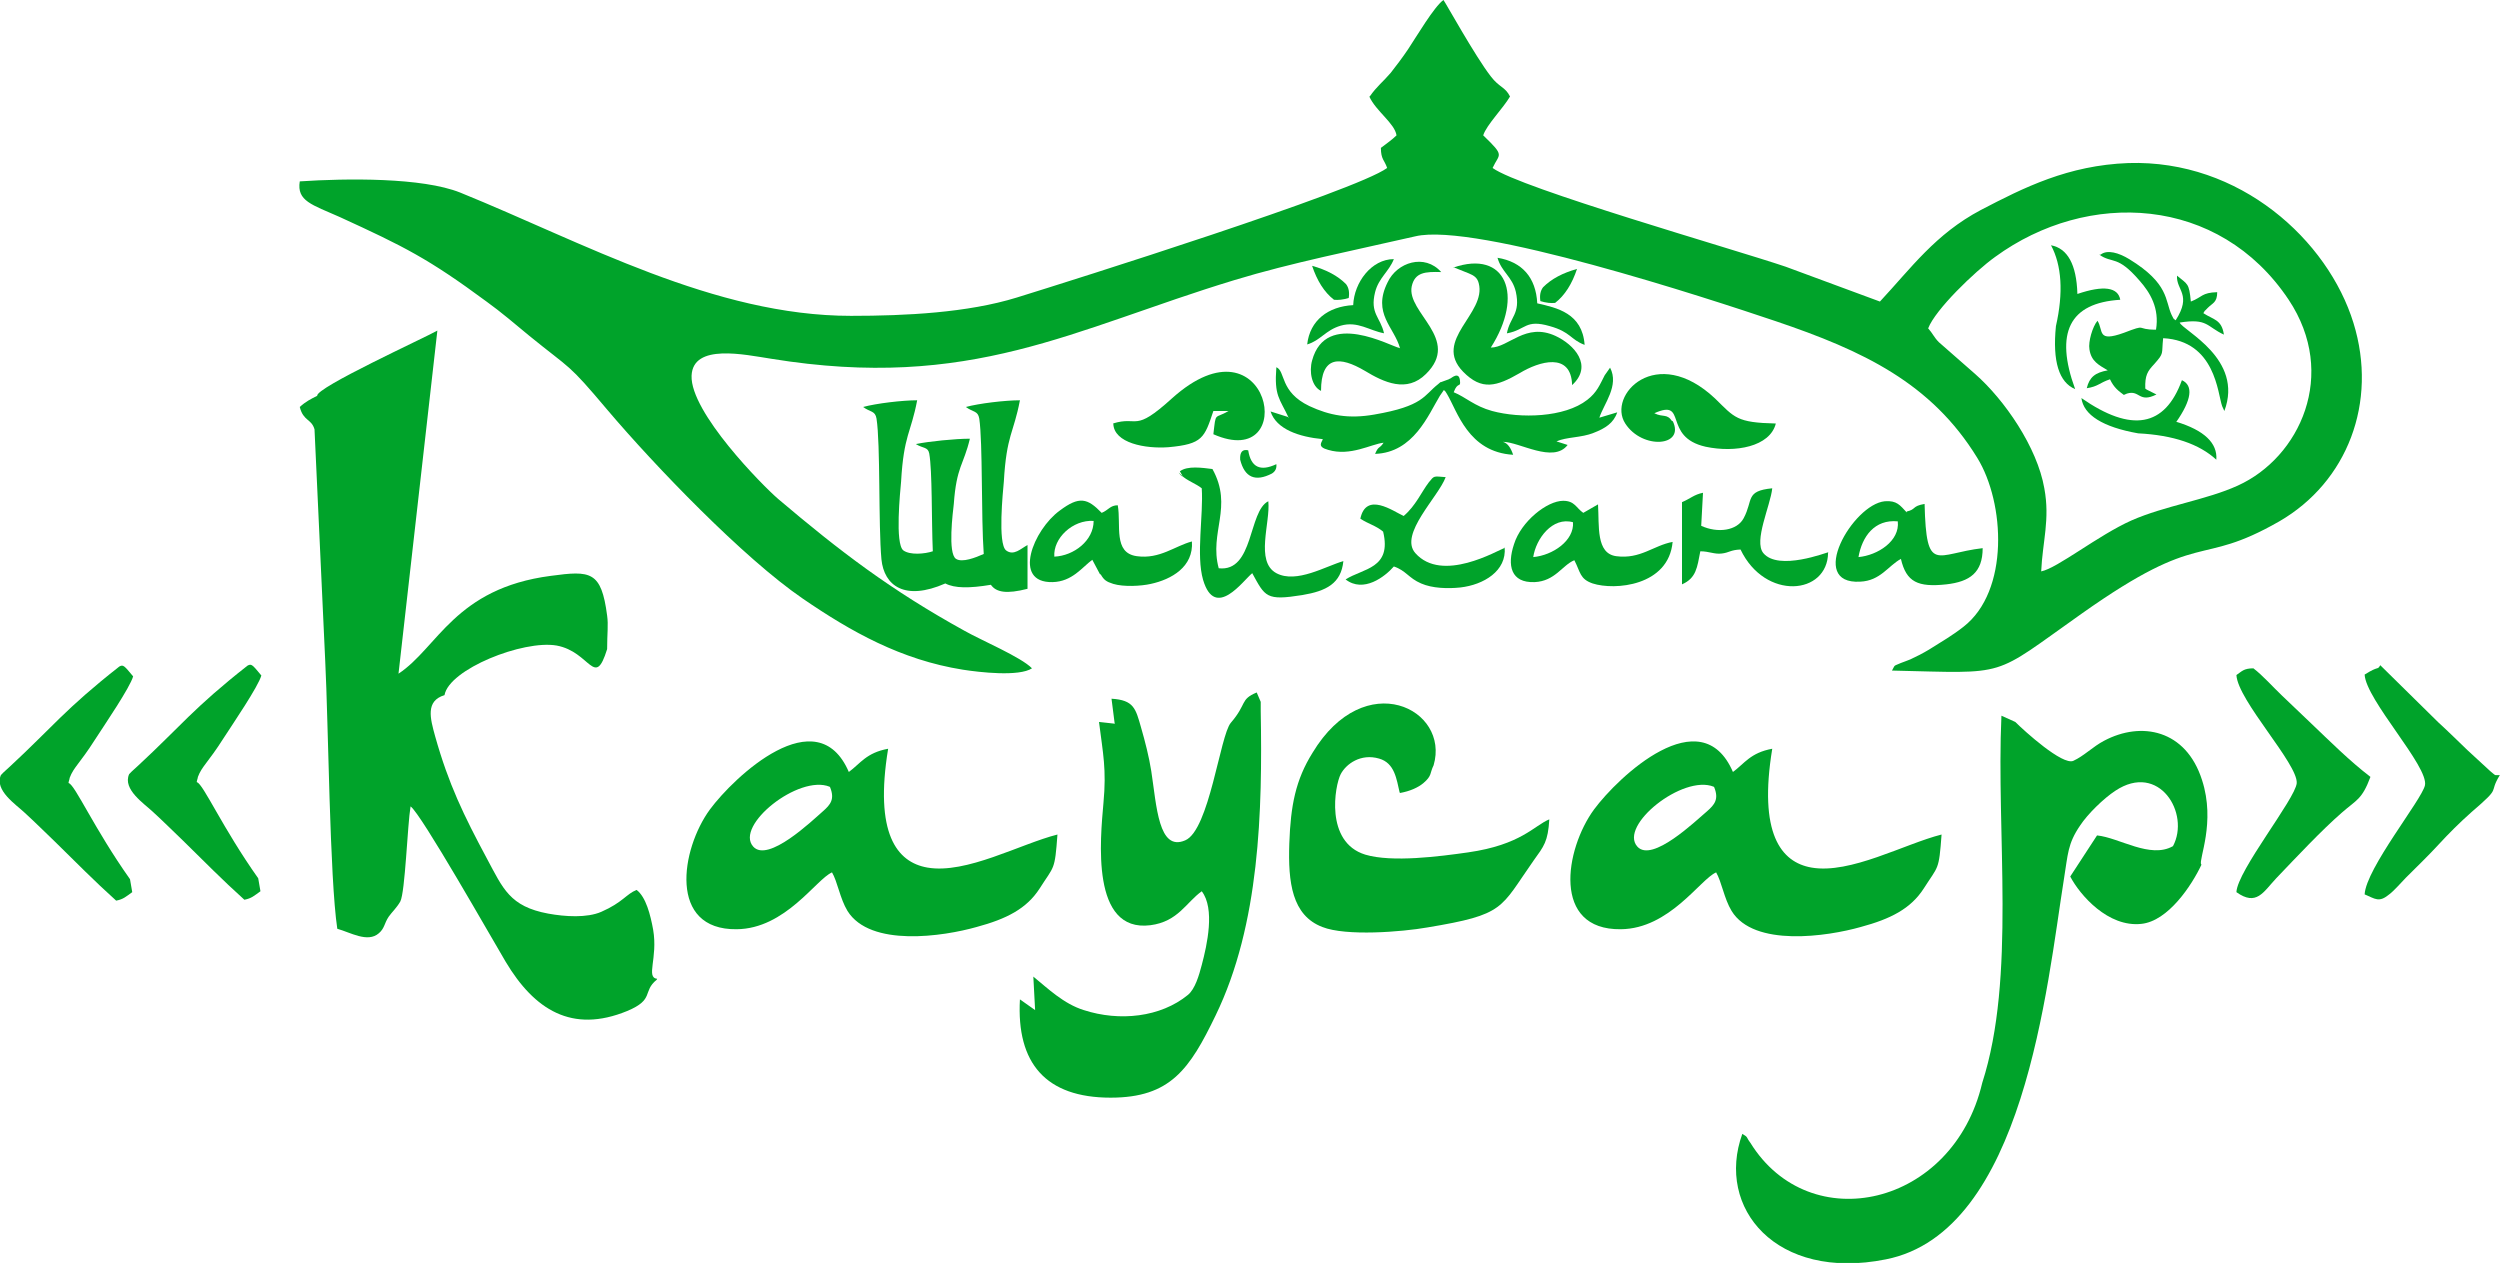 <?xml version="1.0" encoding="UTF-8"?> <svg xmlns="http://www.w3.org/2000/svg" id="Layer_2" version="1.1" viewBox="0 0 559.6 282.7"><defs><style> .st0 { fill: #00a32a; fill-rule: evenodd; } </style></defs><g id="Layer_1-2"><path class="st0" d="M306.5,21.6c1.5,3.3,5.7,6,6.1,8.7-.9.9-2.3,1.9-3.5,2.8,0,2.6.8,2.7,1.4,4.5-7.1,5.2-70.3,25.1-82.9,29-11,3.4-24.8,4.1-37.1,4.1-30.6,0-59.9-16.4-87.5-27.6-8.5-3.4-25.4-3.2-35.9-2.5-.7,4.4,2.7,5.2,9,8,14.4,6.6,19.8,9.3,32.8,18.9,3.2,2.3,6.6,5.2,9.5,7.6,9.7,7.9,8.5,5.9,17.6,16.7,10.6,12.5,30.4,33.1,43.7,42.2,10.8,7.4,22,13.7,35.8,15.9,3.8.6,12.6,1.6,15.5-.3-2.4-2.5-11.4-6.3-15.1-8.4-16.5-9.1-27.9-17.8-41.7-29.5-3.5-3-19.7-19.4-19.4-27.6.3-7.3,11.9-4.7,17.8-3.8,44.8,7.3,67.5-6.6,103.7-17.6,12.8-3.9,27-6.7,40.5-9.8,13.4-3.2,65.6,13.9,80.7,19,19.5,6.6,34.8,13.8,45.1,30.6,6.2,10.1,7.2,29.8-3.1,37.8-2.4,1.9-5,3.4-7.7,5.1-1.5.9-2.7,1.5-4.2,2.2-.8.3-1.5.6-2.1.8-1.8.8-1.2.3-2,1.7,26.5.6,22,1.7,42.4-12.7,27.4-19.4,25.8-10.1,44.3-20.7,15.2-8.8,22.1-26.6,16.6-44.4-5.7-18.5-25.4-36.6-50.4-35.8-13.5.5-23.4,5.5-33,10.5-10.2,5.4-15.6,13-22.6,20.5l-21.1-7.8c-11.5-3.9-59.5-17.6-65.6-22.1,1.5-3.3,2.9-2.5-2.1-7.3.7-2.3,4.5-6.1,6-8.7-1.1-2.2-2.4-2-4.3-4.5-3.5-4.5-10.3-16.8-10.6-17.1-2.1,1.5-6.1,8.3-7.9,11-1.2,1.8-2.8,3.9-3.9,5.3-1.7,2-3.1,3-4.7,5.3h0ZM431.6,73.5c1.6-4.2,10.4-12.7,15-16,20.7-15.1,50.1-13.8,65.7,9.6,11.1,16.7,2.5,35.3-11.4,41.6-7,3.2-16.3,4.5-23.8,7.8-7.4,3.3-16.6,10.7-20.2,11.4.3-6.7,2-11.6.7-18.6-1.6-9.2-8.9-19.8-15.5-25.6l-8.1-7.1c-1.1-1.1-1.4-2-2.4-3.1h0Z"></path><path class="st0" d="M147.1,219.1c-2.6-.3.2-4.6-.9-11-.6-3.3-1.6-7.3-3.7-8.9-2.3.9-3.1,2.8-7.9,4.9-3.2,1.4-8.1,1.1-11.9.4-8.6-1.6-10.1-5.6-13.7-12.3-5.2-9.7-8.6-16.7-11.6-27.4-1.1-4-2.2-7.9,2.1-9.2,1-5.8,17.6-12.4,25.1-11.1,7.6,1.4,8.5,9.8,11.3.8,0-3.5.3-5.4,0-7.5-1.3-10-3.7-10.1-12.6-8.9-21.5,2.8-25.3,16.1-34.1,21.9l8.7-76.8c-2.8,1.6-27.3,12.8-26.9,14.6-1.4.7-2.6,1.3-3.9,2.5.8,3.2,2.6,2.6,3.3,5l2.4,51.9c.7,13.9,1,48.6,2.7,59.9,2.9.8,6.8,3.2,9.3,1,1.3-1.1,1.2-2.2,2.2-3.7.7-1,1.8-2,2.6-3.4,1.1-2.1,1.6-17.2,2.3-21.3,2.4,1.7,18.2,29.6,21.3,34.8,6.4,10.7,14.8,16.1,27.2,11,6.2-2.6,3.3-4.3,6.6-7h0Z"></path><path class="st0" d="M492.7,193.5c-.6-1.1,3.3-9.4.2-18.9-3.6-11.3-13.6-13.2-21.9-8.8-2.5,1.3-4.5,3.4-6.9,4.5-2.4,1.1-11-6.7-13-8.7l-3.1-1.4c-1.2,26.3,3.3,58.6-4.3,82.2-6.5,27.7-38.6,34.9-51.9,13.4-1-1.3-.4-1.2-1.8-2-6,16.6,7.6,33,32.1,28.1,31-6.1,36.1-61.4,39.9-85.2.9-5.5.8-7.8,3.6-11.9,1.7-2.6,5.3-6.1,7.9-7.8,9.8-6.5,16.8,5.1,12.9,12.4-5.1,2.9-12-1.9-17-2.4l-6,9.2c2.2,4.2,8.5,11.4,15.9,10.6,6-.6,11.3-8.6,13.5-13.3h0Z"></path><path class="st0" d="M384.1,195.2c1.3,2.2,1.8,5.9,3.5,8.7,5,8.2,21.5,5.7,28.9,3.6,6.7-1.8,11.2-4.1,14.1-8.6,3.3-5.2,3.4-3.9,4-12.1-8.3,2.1-20.4,8.9-29.1,7.4-6.9-1.2-11.9-7.7-8.8-26.6-4.9.9-6.2,3.3-8.8,5.2-7.1-16.5-25.7,1.1-31.1,8.4-6.5,8.9-9.5,27,6,26.8,10.9-.1,17.8-11.2,21.3-12.7h0ZM383.7,176.2c1.1,2.7.1,3.9-1.6,5.4-2.5,2.1-12.3,11.6-15.6,7.9-4.2-4.7,10.2-16.2,17.1-13.4Z"></path><path class="st0" d="M249.6,162l-3.6-.4c.9,7.1,1.7,10.6,1,18.1-.7,8.1-2.9,29.1,10.5,27.4,6.2-.8,8-5.1,11.5-7.6,3,3.9,1.2,12,0,16.5-.6,2.3-1.5,5.4-3.1,6.7-6.1,5-15.3,6-23.3,3.4-4.5-1.4-8-4.8-11.3-7.5l.4,7.5-3.4-2.4c-.8,14.3,5.8,22,20.3,22,13.4,0,17.7-6.4,23.5-18.4,9.9-20.4,10.5-45.8,10.1-68.1,0-.3,0-1.9,0-2.1l-.9-2.1c-3.8,1.6-2.1,2.5-5.8,6.8-2.4,2.8-4.8,24-10.2,26.3-6,2.6-6.4-7.7-7.6-15.5-.5-3.2-1.4-6.7-2.3-9.8-1.2-4.2-1.6-6.1-6.6-6.4l.7,5.5h0Z"></path><path class="st0" d="M313.4,177.5c2.2-.4,4-1.2,5.2-2.2,2-1.7,1.4-2.2,2.3-4,3.7-12.6-15.4-22.2-27.1-2.8-3.8,6.1-4.9,11.8-5.2,20.3-.3,8.7.6,16.1,7.4,18.7,5.3,2.1,17.8,1.1,23.5.1,17.5-2.9,16.2-4.2,23.8-15,2.3-3.2,3.2-4.2,3.5-9.2-3.4,1.4-6.3,5.7-18.2,7.4-6.3.9-17,2.3-23,.5-9.1-2.8-6.8-15.5-5.5-18,1.2-2.3,4.5-4.7,8.6-3.5,3.5,1,3.9,4.6,4.6,7.6h0Z"></path><path class="st0" d="M57.8,196.6c-8-11.3-12.3-21.1-13.7-21.5-.2,0,.2-.9.2-1.2.9-2.4,2.2-3.1,5.7-8.6,2.2-3.4,7.8-11.6,8.5-14.1-2-2.4-2.2-2.7-3.1-2.2-12.1,9.5-15,13.6-24.5,22.4-.6.6-1.4,1.2-2,1.9-1.5,3.4,3.4,6.6,5.3,8.4,2.4,2.2,4.4,4.2,6.8,6.5,4.7,4.6,8.7,8.7,13.7,13.2,1.6-.3,2.2-.9,3.6-1.9l-.5-2.9h0Z"></path><path class="st0" d="M288.5,93.4l-4.1-1.3c1.3,4,6.4,5.7,11.7,6.2-.2.7-1.4,1.7,1.2,2.4,5,1.5,9.6-1.3,12.4-1.6-1,1.5-1.1.6-1.9,2.5,8.6-.3,11.9-8.7,14.5-13l.9-1.3c.4.4.3.2.7.9,2.3,3.8,4.7,13,14.8,13.6-.5-1.5-1.2-2.6-2.3-2.9,3.7,0,11.3,4.9,14.5.7l-2.5-.8c2.2-1,5.6-.8,8.3-1.9,2.6-1,4.5-2.2,5.3-4.6l-4,1.2c1-3.1,4.5-7.2,2.4-11.2l-1.2,1.7c-1.1,2.1-1.7,3.8-3.9,5.5-5.1,4-15,4.2-21.3,2.5-4-1.1-5.9-3.1-8.6-4.2.9-2.5,1.6-.9,1.4-2.6-.2-2.2-2-.5-2.1-.5-.1,0-.2.1-.4.2l-1.1.4c-1.4.6-.2-.2-1.3.7-3.2,2.5-3.2,4.9-14.3,6.8-5.7,1-10,.2-14.5-1.9-6.7-3.2-5.3-7.8-7.4-8.7-.5,6.5.7,6.9,2.8,11.4h0Z"></path><path class="st0" d="M559.6,173.5c-1.5,0-.8.2-2.2-.9l-5.1-4.7c-2.3-2.2-4.2-4.1-6.5-6.2l-13-12.8c-.7,1.2-.2,0-3.5,2.1.3,5.7,14.4,20.6,13.5,24.8-.7,3.2-13.2,18.6-13.5,24.4,2.4,1,3.2,1.9,5.5,0,1.2-.9,2.7-2.7,3.7-3.7,2.7-2.7,5.1-5,7.3-7.4,2.4-2.6,4.7-4.9,7.4-7.3,7-6,3.7-3.9,6.3-8.2h0Z"></path><path class="st0" d="M530.6,173.9c-4.7-3.6-9.1-8-13.3-12-2.3-2.2-3.8-3.6-6.5-6.2-1.9-1.8-4.4-4.6-6.4-6.1-2.2,0-2.6.7-3.8,1.5.3,5.7,13.8,19.9,13.5,24.2-.3,3.5-13.3,19.6-13.5,24.4,4.5,3.2,6,0,8.9-3.1,4.5-4.7,10.1-10.7,14.7-14.7,3.3-2.9,4.5-2.9,6.4-8h0Z"></path><path class="st0" d="M469.9,57c3,2.1,4,0,9,5.8,2.4,2.7,4.5,6.2,3.7,11-4.8,0-1.7-1.4-7.2.7-6.1,2.2-4.5-.5-5.9-2.7-1.1,1.3-2.1,4.7-1.8,6.4.4,2.7,2.1,3.5,4.1,4.7-2.8.5-4.1,1.5-4.7,4,2.6-.4,2.8-1.2,5.2-2,.9,1.9,1.9,2.6,3.1,3.5l.7-.3c2.9-.9,2.6,2.2,6.6.2l-2.2-1.1c0,0-.2-.2-.3-.2-.1-3,.5-3.9,2-5.5,2.3-2.6,1.6-2.1,2-5.8,11.7.6,12.2,12.4,13.2,15.2l.5,1.1c4.4-11.7-9.3-18-10-19.8,6.3-1,6,.9,9.9,2.7-.5-3.4-2.3-3.3-4.6-4.8.6-1-.1,0,1-1.2,1.1-1.1,2.1-1.2,2.1-3.5-3.5.1-3.3,1.1-5.9,2.1-.4-4.2-.7-3.8-3.1-5.8-.2,3.3,3.4,4.2-.3,10-.5-.5-.2.2-.9-1.2-1.5-3.2-.5-7-9.5-12.5-2.3-1.4-4.9-2.2-6.4-1h0Z"></path><path class="st0" d="M313.3,77.9c-1.9-.3-16.5-8.7-19.6,2.8-.7,2.5-.1,5.8,2,6.8,0-7.9,4.2-7.8,9.8-4.5,4.3,2.6,9.4,5,13.7.7,7.9-7.8-4.4-13.7-3.2-19.6.7-3.2,3.1-3.3,6.6-3.2-3.7-4.2-9.9-2.2-12,2.3-3.5,7,1.5,10,2.8,14.8h0Z"></path><path class="st0" d="M246.4,128.6c.7,1.2,1.2,1.6,2.8,2.1,2.3.7,6.2.5,8.4,0,4.6-1,9.6-3.8,9.2-9.5-3.8,1-7.2,4-12.3,3.3-5.4-.7-3.5-7-4.3-11.4-1.7,0-2.1,1.1-3.6,1.7-3.2-3.3-5-3.8-9.4-.5-5.9,4.3-10.7,16.2-1.6,16,4.4-.1,6.6-3.3,8.9-5l1.7,3.2h0ZM236,124.6c-.3-4.1,4.1-8.3,8.8-8,0,4.4-4.4,7.8-8.8,8Z"></path><path class="st0" d="M352.4,125.4c1.4,2.7,1.2,4.2,4.1,5.2,4.9,1.6,17,.6,17.9-9.3-4.3.8-7.2,3.9-12.6,3.2-4.6-.6-3.8-6.8-4.1-11.6l-3.3,1.9c-1.6-1.1-1.9-2.7-4.5-2.7-3.6,0-9.4,4.6-11,9.7-1.6,4.8-.7,8.7,4.6,8.5,4.6-.2,6.2-3.8,8.9-4.9h0ZM343.2,124.7c.6-4.1,4.3-9.1,8.9-7.8.3,4.1-4.5,7.4-8.9,7.8Z"></path><path class="st0" d="M325.3,59.8l3.5,1.4c1.2.5,1.9,1,2.2,2.2,1.8,6.8-10.4,12.7-3.5,19.8,4.2,4.3,7.5,3.3,12.7.3,4.3-2.6,11.5-4.8,11.7,2.7,4.8-4.4.4-9.1-3.7-11-6.7-3.1-10.5,2.6-14.5,2.6,7.5-11.7,3.4-22-8.4-17.9h0Z"></path><path class="st0" d="M249.2,94.8c.1,4.4,7.2,5.7,12.4,5.3,7.6-.7,8-2.1,10-8.1h3.4c-3.2,1.9-2.8,0-3.4,5.2,19.5,8.6,12.7-27.8-9.3-8-8.6,7.8-7.4,3.8-13.2,5.6h0Z"></path><path class="st0" d="M374.3,94.3c-1.2-1.8-2-.8-4-1.8,7.6-3.4,1.7,5.3,11.5,7.5,6.6,1.4,14.4,0,15.7-5.2-8.8-.2-9.2-1.3-13.6-5.6-13.2-12.4-24.2-.7-20.1,5.6,3.8,5.9,13.5,5.2,10.6-.6h0Z"></path><path class="st0" d="M426.8,114.7c-1.5-1.6-2.2-2.7-4.9-2.5-7.2.7-17.5,18.7-5.5,18,4.5-.2,6.2-3.5,9.1-5.1,1.2,5.2,3.8,6.4,10.2,5.7,5.2-.6,8.1-2.6,8.1-8.1-10.5,1.2-12.6,6-13-9.9-2.9.5-1.8,1.2-4,1.7h0ZM416,124.7c.8-4.6,3.6-8.5,8.8-8,.5,4.4-4.5,7.6-8.8,8Z"></path><path class="st0" d="M271.5,105c-2.4-.3-5.7-.8-7.4.5,1.9,3-1.6-1.1.4.9,1,1.1,3.3,1.9,4.5,2.9.4,6-1.3,15,.3,20.5,2.7,9.1,9,.1,11-1.5,2.9,5.3,3.1,6.2,11.2,4.9,5.4-.9,8.7-2.6,9.2-7.6-3.9,1.1-10.5,5.1-15,2.7-4.8-2.6-1.3-11.3-1.8-16.1-4.5,2.2-3.2,15.9-11.1,15-2.2-8.1,3.3-13.7-1.4-22.2h0Z"></path><path class="st0" d="M409.3,123.6c-.3,0-11.2,4.3-14.6.2-2.2-2.7,1.6-10.6,2-14.5-6.1.6-4.2,2.6-6.4,6.7-1.5,2.8-5.8,3.4-9.5,1.7l.4-7.4c-2,.4-2.8,1.3-4.7,2.1v18.4c3.2-1.4,3.4-3.8,4.1-7.4,2,0,3.1.7,4.8.5,1.7-.2,1.9-.8,4.2-.9,5.5,11.5,19.5,10.2,19.6.7h0Z"></path><path class="st0" d="M336.9,122.6c-1.7.6-14.1,8-20.1,1.2-3.7-4.2,5.2-12.6,6.8-17-2.8-.2-2.5-.4-3.8,1.2-1.6,2.1-2.9,5.2-5.6,7.5-2.4-1.1-8.4-5.5-9.7.6,1.8,1.2,3.4,1.5,5.1,2.9,2,8.3-4.5,8.2-8.4,10.7,4,3.1,8.8-.6,10.8-2.9,2.7.9,3.3,2.6,6.1,3.8,2.5,1.1,6,1.2,8.8.9,5.2-.6,10.4-3.7,9.9-9h0Z"></path><path class="st0" d="M337.4,74.6c4.2-.8,4-3.2,9.5-1.6,4.7,1.3,4.6,3,7.8,4.2-.5-7.1-6.2-8.3-10.6-9.3-.3-5.8-3.4-9.3-8.9-10.2.9,3.2,3.3,4.2,4.1,7.6,1.1,5-1.3,5.6-2,9.3h0Z"></path><path class="st0" d="M302.9,68.3c-5.6.3-9.7,3.4-10.3,8.8,3-.9,4.1-3.2,7.5-4.2,3.8-1.1,6.4,1.1,9.7,1.7-.8-3.6-3.2-4.4-2-9.2.8-3.2,3.1-4.6,4.2-7.4-5,0-8.9,5.2-9.1,10.3Z"></path><path class="st0" d="M186.2,195.2c1.3,2.2,1.8,5.9,3.5,8.7,5.1,8.2,21.5,5.7,28.9,3.6,6.7-1.8,11.2-4.1,14.1-8.6,3.3-5.2,3.4-3.9,4-12.1-8.3,2.1-20.4,8.9-29.1,7.4-6.9-1.2-11.9-7.7-8.8-26.6-4.9.9-6.2,3.3-8.8,5.2-7.1-16.5-25.7,1.1-31.1,8.4-6.5,8.9-9.4,27,6,26.8,10.9-.1,17.8-11.2,21.3-12.7h0ZM185.8,176.2c1.1,2.7.1,3.9-1.6,5.4-2.4,2.1-12.3,11.6-15.6,7.9-4.2-4.7,10.2-16.2,17.1-13.4h0Z"></path><path class="st0" d="M29.1,196.8c-8-11.3-12.3-21.1-13.7-21.5-.2,0,.2-.9.2-1.2.9-2.4,2.2-3.1,5.7-8.6,2.2-3.4,7.8-11.6,8.5-14.1-2-2.4-2.2-2.7-3.1-2.2-12.1,9.5-15,13.6-24.5,22.4-.6.6-1.4,1.2-2,1.9-1.5,3.4,3.4,6.6,5.3,8.4,2.4,2.2,4.4,4.2,6.8,6.5,4.7,4.6,8.7,8.7,13.7,13.2,1.6-.3,2.2-.9,3.6-1.9l-.5-2.9h0Z"></path><path class="st0" d="M465,65.7c-.2-6.5-2.2-10.1-5.9-10.8,2.4,4.5,2.8,10.6,1.1,18.1-.8,7.9.7,12.6,4.3,14.1-4.6-12.6-1.3-19.3,10.1-20-.5-2.8-3.7-3.3-9.6-1.3h0Z"></path><path class="st0" d="M487.1,94.4c6.3,1.9,9.3,4.8,9,8.5-3.8-3.5-9.6-5.5-17.5-5.9-7.9-1.4-12.2-4.1-12.7-7.9,11.2,7.8,18.7,6.5,22.5-4,2.6,1.2,2.2,4.4-1.3,9.4h0Z"></path><path class="st0" d="M301.3,63.6c.6.8.8,1.8.6,3.1-1.3.4-2.4.5-3.3.4-2.2-1.7-3.8-4.3-4.9-7.6,3.2.9,5.7,2.2,7.6,4.1h0Z"></path><path class="st0" d="M284.7,106c.8-.5,1.1-1.2,1-2.1-3.6,1.7-5.7.7-6.3-3.1-1.3-.3-1.9.4-1.8,2.1,1,4,3.4,5,7.1,3.1Z"></path><path class="st0" d="M345.4,64.3c-.6.8-.8,1.8-.6,3.1,1.3.4,2.4.5,3.3.4,2.2-1.7,3.8-4.3,4.9-7.6-3.2.9-5.7,2.2-7.6,4.1h0Z"></path><path class="st0" d="M230,122c-1.5.8-3.1,2.5-4.8,1.2-1.9-1.5-.7-13.1-.5-15.4.6-10.5,2.2-10.8,3.6-18.2-3.3,0-9.2.7-12.1,1.5,1.6,1.2,2.7.8,3,2.6.8,5.4.4,22,1,30.3-1.8.8-4.8,2-6.2,1.1-1.9-1.2-.7-10.5-.5-12.3.6-8.4,2.2-8.7,3.6-14.6-3.3,0-9.2.6-12.1,1.2,1.6,1,2.7.6,3,2.1.7,3.9.5,14.9.8,21.9-1.8.6-5.1.9-6.6-.2-1.9-1.5-.7-13.1-.5-15.4.6-10.5,2.2-10.8,3.6-18.2-3.3,0-9.2.7-12.1,1.5,1.6,1.2,2.7.8,3,2.6.9,5.7.4,23.7,1.1,31.5.6,5.9,5.2,9.4,14.3,5.4,2.1,1.1,5.4,1.1,10.2.3,1.2,1.7,3.5,2.1,8.2.9v-9.8c.1,0,.2,0,.2,0Z"></path></g></svg> 